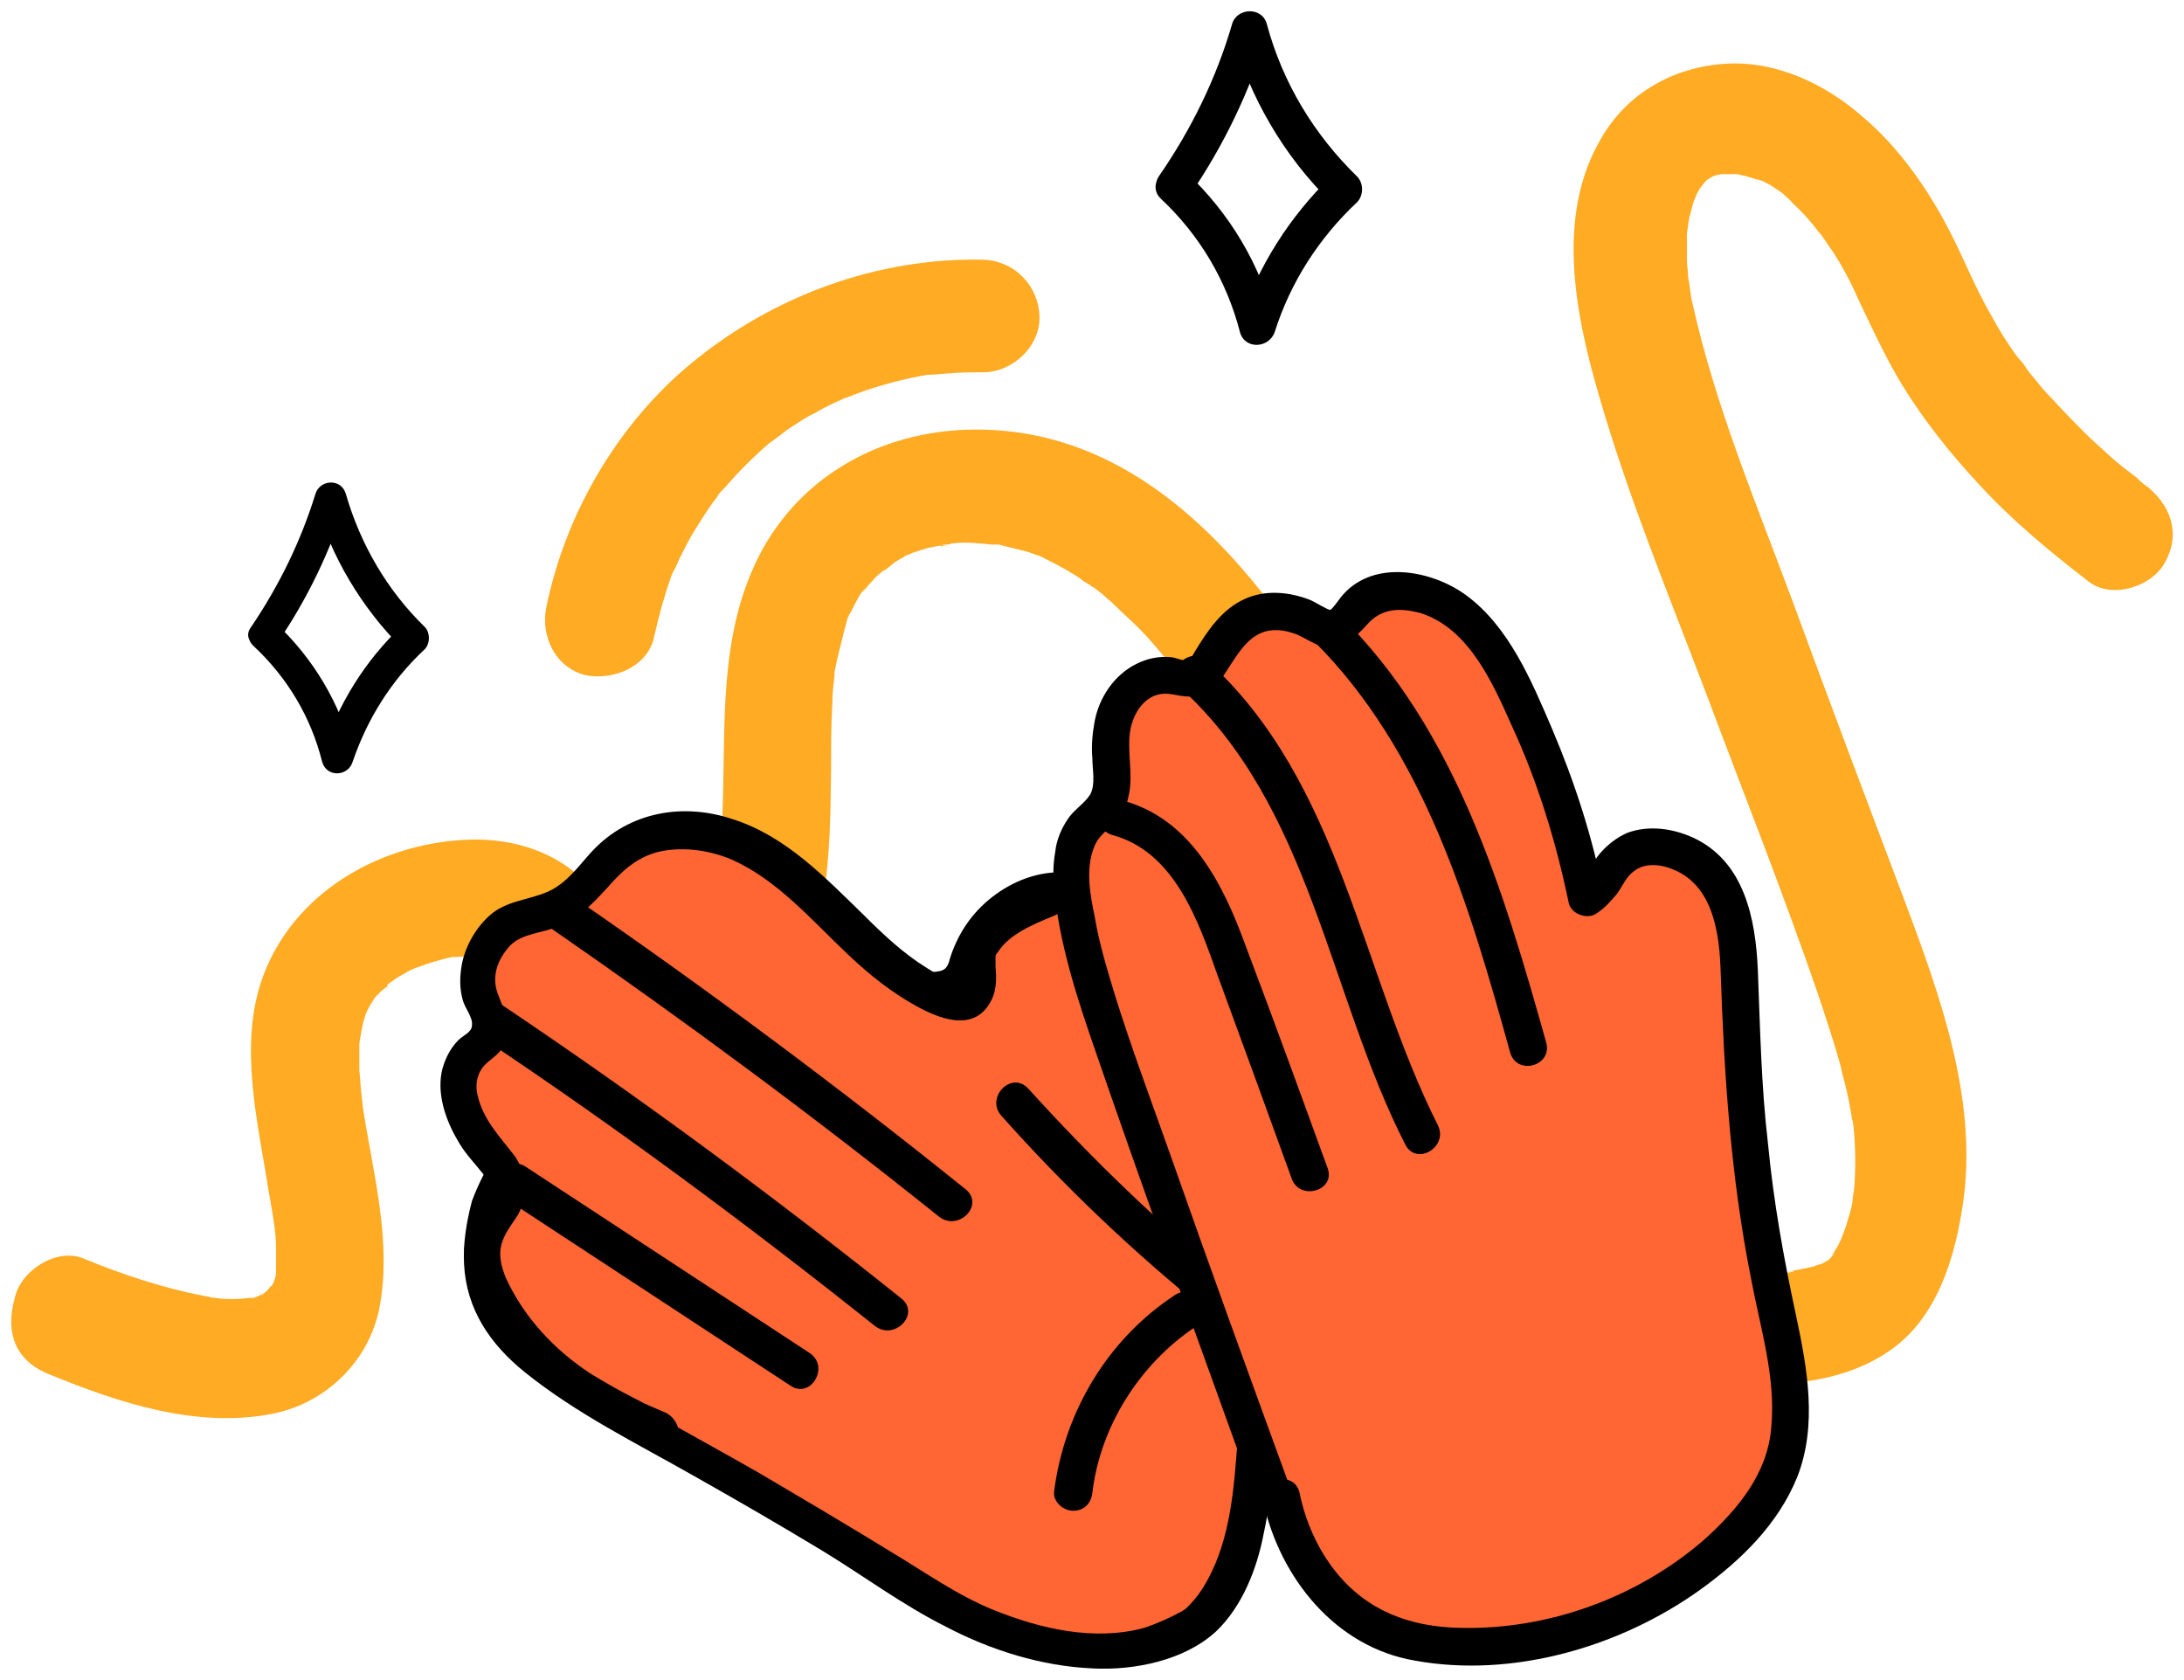 <?xml version="1.0" encoding="UTF-8"?> <svg xmlns="http://www.w3.org/2000/svg" viewBox="6364 4824 193.959 149.189"><path fill="rgb(255, 171, 35)" stroke="none" fill-opacity="1" stroke-width="1" stroke-opacity="1" font-size-adjust="none" class="st0" id="tSvg4a6aa6c224" title="Path 27" d="M 6368.413 4946.063 C 6374.513 4948.563 6381.413 4950.863 6388.113 4949.563 C 6392.913 4948.663 6396.813 4944.863 6397.713 4940.063 C 6398.813 4934.163 6397.113 4928.163 6396.213 4922.263 C 6396.013 4921.063 6396.313 4923.163 6396.213 4922.263 C 6396.213 4921.963 6396.113 4921.563 6396.113 4921.263 C 6396.013 4920.563 6396.013 4919.863 6395.913 4919.063 C 6395.913 4918.363 6395.913 4917.763 6395.913 4917.063 C 6395.913 4916.763 6395.913 4916.463 6396.013 4916.063 C 6396.113 4914.963 6395.813 4917.163 6396.013 4916.063 C 6396.113 4915.463 6396.213 4914.863 6396.413 4914.263 C 6396.513 4913.963 6396.613 4913.663 6396.713 4913.363 C 6396.713 4913.363 6396.213 4914.363 6396.513 4913.963 C 6396.613 4913.763 6396.713 4913.563 6396.813 4913.363 C 6397.013 4913.063 6397.113 4912.863 6397.313 4912.563 C 6397.913 4911.663 6396.713 4913.163 6397.313 4912.563 C 6397.513 4912.363 6397.713 4912.163 6397.913 4911.963 C 6398.013 4911.863 6398.813 4911.363 6398.813 4911.163 C 6398.813 4911.463 6398.013 4911.763 6398.513 4911.363 C 6398.613 4911.263 6398.813 4911.163 6398.913 4911.063 C 6399.213 4910.863 6399.513 4910.663 6399.913 4910.463 C 6400.213 4910.263 6400.613 4910.063 6400.913 4909.963 C 6402.013 4909.463 6400.113 4910.163 6401.213 4909.863 C 6401.913 4909.563 6402.713 4909.363 6403.413 4909.163 C 6403.813 4909.063 6404.113 4908.963 6404.513 4908.963 C 6404.713 4908.963 6405.213 4908.863 6404.513 4908.963 C 6403.713 4909.063 6404.613 4908.963 6404.813 4908.963 C 6405.513 4908.963 6406.213 4908.963 6406.913 4908.963 C 6407.813 4908.963 6405.713 4908.663 6406.913 4908.963 C 6407.213 4909.063 6407.613 4909.163 6408.013 4909.263 C 6408.513 4909.363 6407.513 4909.063 6407.413 4908.963 C 6407.513 4909.063 6407.813 4909.163 6407.913 4909.163 C 6408.113 4909.263 6409.013 4909.863 6408.313 4909.363 C 6407.613 4908.863 6408.513 4909.663 6408.713 4909.863 C 6408.813 4909.963 6408.913 4910.163 6409.113 4910.263 C 6409.613 4910.763 6408.413 4909.263 6409.113 4910.263 C 6411.613 4913.863 6413.913 4917.563 6418.313 4918.963 C 6422.913 4920.463 6428.213 4918.663 6431.613 4915.363 C 6437.813 4909.363 6437.713 4899.863 6437.813 4891.863 C 6437.813 4890.063 6437.813 4888.363 6437.913 4886.563 C 6437.913 4885.663 6438.013 4884.863 6438.113 4883.963 C 6438.213 4883.063 6437.913 4884.863 6438.113 4883.663 C 6438.213 4883.163 6438.313 4882.763 6438.413 4882.263 C 6438.613 4881.463 6438.813 4880.663 6439.013 4879.863 C 6439.113 4879.563 6439.213 4878.963 6439.413 4878.663 C 6439.413 4878.663 6439.013 4879.563 6439.213 4879.063 C 6439.313 4878.763 6439.413 4878.563 6439.613 4878.263 C 6439.913 4877.663 6440.413 4876.563 6440.913 4876.163 C 6440.913 4876.163 6440.313 4876.863 6440.713 4876.463 C 6440.913 4876.263 6441.013 4876.063 6441.213 4875.863 C 6441.513 4875.563 6441.813 4875.163 6442.213 4874.863 C 6442.313 4874.763 6442.513 4874.663 6442.613 4874.563 C 6443.113 4874.163 6442.813 4874.663 6442.413 4874.663 C 6442.613 4874.663 6443.213 4874.163 6443.413 4873.963 C 6443.713 4873.763 6444.113 4873.563 6444.413 4873.363 C 6444.613 4873.263 6444.713 4873.263 6444.913 4873.163 C 6445.513 4872.863 6443.813 4873.563 6444.813 4873.163 C 6445.513 4872.963 6446.213 4872.663 6446.913 4872.563 C 6447.213 4872.463 6447.813 4872.463 6448.113 4872.363 C 6447.513 4872.663 6447.313 4872.463 6447.813 4872.363 C 6448.013 4872.363 6448.313 4872.363 6448.513 4872.263 C 6449.313 4872.163 6450.113 4872.163 6451.013 4872.263 C 6451.413 4872.263 6451.813 4872.363 6452.213 4872.363 C 6452.813 4872.363 6451.813 4872.263 6451.813 4872.263 C 6452.113 4872.363 6452.413 4872.363 6452.713 4872.363 C 6453.513 4872.563 6454.313 4872.763 6455.113 4872.963 C 6455.513 4873.063 6455.913 4873.263 6456.313 4873.363 C 6456.513 4873.463 6456.613 4873.463 6456.813 4873.563 C 6457.413 4873.763 6455.913 4873.163 6456.713 4873.563 C 6457.513 4873.963 6458.313 4874.363 6459.113 4874.863 C 6459.513 4875.063 6459.913 4875.363 6460.313 4875.663 C 6460.513 4875.763 6460.613 4875.863 6460.813 4875.963 C 6460.913 4876.063 6461.813 4876.663 6461.313 4876.263 C 6460.813 4875.863 6461.413 4876.263 6461.413 4876.363 C 6461.613 4876.563 6461.813 4876.663 6462.013 4876.863 C 6462.313 4877.163 6462.613 4877.363 6462.913 4877.663 C 6463.613 4878.363 6464.413 4879.063 6465.113 4879.763 C 6465.813 4880.463 6466.413 4881.163 6467.013 4881.863 C 6467.313 4882.263 6467.613 4882.563 6467.913 4882.963 C 6468.013 4883.163 6468.513 4883.763 6467.913 4882.963 C 6468.113 4883.163 6468.213 4883.363 6468.413 4883.663 C 6469.613 4885.263 6470.713 4886.863 6471.813 4888.563 C 6476.613 4896.063 6480.613 4904.063 6484.513 4912.063 C 6486.513 4916.063 6488.413 4920.163 6490.413 4924.163 C 6492.213 4927.763 6494.113 4931.263 6496.513 4934.463 C 6499.213 4938.063 6502.413 4941.263 6506.513 4943.363 C 6510.413 4945.463 6514.613 4946.563 6519.013 4946.863 C 6523.713 4947.163 6529.013 4946.363 6532.713 4943.263 C 6536.413 4940.163 6537.813 4934.863 6538.413 4930.263 C 6539.513 4921.363 6536.313 4912.463 6533.213 4904.163 C 6529.813 4895.163 6526.413 4886.163 6523.113 4877.163 C 6519.913 4868.563 6516.313 4859.963 6514.313 4850.963 C 6514.113 4850.263 6514.113 4849.463 6513.913 4848.663 C 6514.213 4849.963 6513.913 4848.863 6513.913 4848.463 C 6513.913 4848.063 6513.813 4847.563 6513.813 4847.163 C 6513.813 4846.363 6513.813 4845.563 6513.813 4844.763 C 6513.813 4844.563 6514.013 4843.763 6513.913 4843.563 C 6514.013 4843.663 6513.713 4844.863 6513.913 4843.963 C 6513.913 4843.763 6514.013 4843.563 6514.013 4843.363 C 6514.113 4842.963 6514.213 4842.663 6514.313 4842.263 C 6514.313 4842.163 6514.413 4841.963 6514.413 4841.863 C 6514.613 4841.063 6514.313 4842.163 6514.213 4842.163 C 6514.413 4842.063 6514.613 4841.363 6514.713 4841.163 C 6514.813 4841.063 6514.913 4840.863 6514.913 4840.763 C 6515.013 4840.563 6515.413 4839.863 6515.013 4840.563 C 6514.713 4841.163 6515.213 4840.363 6515.413 4840.163 C 6515.513 4840.063 6515.613 4839.963 6515.713 4839.863 C 6516.113 4839.463 6514.913 4840.363 6515.413 4840.063 C 6515.513 4840.063 6516.413 4839.463 6516.413 4839.463 C 6516.413 4839.563 6515.513 4839.763 6516.113 4839.663 C 6516.413 4839.563 6516.713 4839.463 6517.013 4839.463 C 6517.913 4839.163 6516.213 4839.463 6517.113 4839.463 C 6517.513 4839.463 6517.913 4839.463 6518.413 4839.463 C 6519.113 4839.463 6517.513 4839.263 6518.213 4839.463 C 6518.413 4839.463 6518.613 4839.563 6518.713 4839.563 C 6519.213 4839.663 6519.713 4839.863 6520.113 4839.963 C 6521.113 4840.263 6519.913 4839.863 6520.013 4839.863 C 6520.013 4839.863 6520.513 4840.063 6520.513 4840.063 C 6520.913 4840.263 6521.313 4840.463 6521.713 4840.763 C 6521.913 4840.863 6522.113 4841.063 6522.313 4841.163 C 6522.413 4841.263 6522.913 4841.663 6522.413 4841.263 C 6521.913 4840.863 6522.413 4841.263 6522.513 4841.363 C 6522.713 4841.563 6523.013 4841.763 6523.213 4842.063 C 6524.013 4842.763 6524.713 4843.563 6525.413 4844.463 C 6525.513 4844.663 6525.713 4844.763 6525.813 4844.963 C 6525.213 4844.263 6525.713 4844.763 6525.813 4844.963 C 6526.113 4845.363 6526.413 4845.863 6526.713 4846.263 C 6527.713 4847.763 6528.513 4849.363 6529.213 4850.963 C 6530.413 4853.463 6531.513 4855.863 6532.913 4858.163 C 6534.813 4861.263 6537.113 4864.163 6539.613 4866.863 C 6542.613 4870.163 6546.013 4872.963 6549.513 4875.663 C 6551.613 4877.263 6555.213 4876.063 6556.313 4873.863 C 6557.713 4871.263 6556.713 4868.763 6554.513 4867.063 C 6555.113 4867.563 6553.913 4866.663 6553.813 4866.463 C 6553.413 4866.163 6552.913 4865.763 6552.513 4865.463 C 6551.613 4864.763 6550.813 4863.963 6550.013 4863.263 C 6548.613 4861.963 6547.213 4860.463 6545.913 4859.063 C 6545.313 4858.463 6544.813 4857.763 6544.213 4857.063 C 6544.113 4856.963 6544.013 4856.763 6543.913 4856.663 C 6543.513 4856.263 6544.113 4856.963 6544.113 4856.963 C 6543.913 4856.563 6543.513 4856.063 6543.213 4855.763 C 6542.313 4854.563 6541.513 4853.263 6540.813 4851.963 C 6539.413 4849.563 6538.413 4846.963 6537.113 4844.463 C 6535.213 4840.763 6532.613 4837.063 6529.413 4834.363 C 6526.113 4831.463 6521.713 4829.363 6517.213 4829.663 C 6512.613 4829.963 6508.513 4832.263 6506.213 4836.263 C 6502.113 4843.163 6503.913 4851.963 6506.013 4859.163 C 6508.613 4868.163 6512.213 4876.863 6515.513 4885.563 C 6518.813 4894.363 6522.313 4903.163 6525.413 4912.163 C 6526.113 4914.263 6526.813 4916.363 6527.413 4918.463 C 6527.613 4919.463 6527.913 4920.363 6528.113 4921.363 C 6528.213 4921.863 6528.313 4922.363 6528.413 4922.963 C 6528.413 4923.063 6528.613 4924.063 6528.513 4923.363 C 6528.413 4922.663 6528.613 4924.063 6528.613 4924.063 C 6528.813 4926.063 6528.813 4928.163 6528.613 4930.163 C 6528.713 4929.163 6528.513 4930.463 6528.513 4930.763 C 6528.413 4931.263 6528.313 4931.763 6528.113 4932.263 C 6528.013 4932.763 6527.813 4933.263 6527.613 4933.763 C 6527.513 4933.963 6527.513 4934.163 6527.413 4934.363 C 6527.913 4933.363 6527.413 4934.163 6527.313 4934.463 C 6527.113 4934.863 6526.813 4935.263 6526.613 4935.663 C 6526.713 4935.463 6527.313 4934.963 6526.713 4935.563 C 6526.613 4935.663 6526.413 4935.863 6526.313 4935.963 C 6526.013 4936.363 6526.513 4935.863 6526.613 4935.763 C 6526.413 4935.863 6526.113 4936.063 6525.913 4936.163 C 6525.813 4936.263 6525.213 4936.463 6525.713 4936.263 C 6526.313 4936.063 6525.213 4936.363 6525.113 4936.463 C 6524.613 4936.563 6524.213 4936.663 6523.713 4936.763 C 6523.513 4936.763 6523.313 4936.863 6523.113 4936.863 C 6522.013 4937.063 6523.213 4936.863 6523.313 4936.863 C 6523.113 4937.163 6520.813 4936.963 6520.413 4936.963 C 6519.713 4936.963 6518.513 4937.063 6517.913 4936.763 C 6518.613 4937.063 6518.513 4936.863 6518.113 4936.763 C 6517.813 4936.663 6517.613 4936.663 6517.313 4936.663 C 6516.813 4936.563 6516.313 4936.463 6515.813 4936.263 C 6515.013 4936.063 6514.213 4935.763 6513.413 4935.463 C 6512.713 4935.263 6514.213 4935.863 6513.513 4935.463 C 6513.313 4935.363 6513.113 4935.263 6513.013 4935.263 C 6512.513 4935.063 6512.113 4934.763 6511.613 4934.563 C 6510.813 4934.063 6510.013 4933.563 6509.313 4933.063 C 6510.113 4933.663 6509.213 4932.963 6508.913 4932.763 C 6508.513 4932.363 6508.113 4932.063 6507.713 4931.663 C 6507.013 4930.963 6506.413 4930.263 6505.713 4929.463 C 6505.613 4929.263 6505.413 4929.163 6505.313 4928.963 C 6505.913 4929.663 6505.413 4929.163 6505.313 4928.963 C 6505.013 4928.463 6504.613 4928.063 6504.313 4927.563 C 6502.013 4924.063 6500.113 4920.363 6498.313 4916.563 C 6494.313 4908.563 6490.613 4900.563 6486.313 4892.663 C 6478.713 4878.763 6467.813 4861.563 6449.813 4862.163 C 6441.413 4862.463 6434.013 4866.963 6430.713 4874.863 C 6427.713 4881.963 6428.513 4889.763 6428.113 4897.363 C 6428.113 4898.263 6428.013 4899.163 6427.913 4899.963 C 6427.913 4900.163 6427.713 4901.563 6427.813 4900.763 C 6427.913 4900.063 6427.813 4900.663 6427.813 4900.863 C 6427.713 4901.163 6427.713 4901.463 6427.613 4901.863 C 6427.413 4902.763 6427.213 4903.663 6426.913 4904.563 C 6426.813 4904.963 6426.613 4905.463 6426.413 4905.863 C 6426.813 4904.863 6426.213 4906.163 6426.013 4906.463 C 6425.813 4906.763 6425.613 4907.163 6425.413 4907.463 C 6424.913 4908.263 6425.313 4907.563 6425.513 4907.363 C 6425.313 4907.563 6425.213 4907.763 6425.013 4907.963 C 6424.913 4908.063 6424.713 4908.263 6424.613 4908.363 C 6424.213 4908.863 6424.913 4908.063 6424.913 4908.163 C 6424.913 4908.363 6423.813 4908.863 6423.613 4908.963 C 6422.713 4909.463 6423.813 4908.863 6423.813 4908.963 C 6423.813 4908.963 6423.313 4909.163 6423.313 4909.163 C 6423.113 4909.263 6422.813 4909.263 6422.613 4909.363 C 6422.113 4909.563 6422.913 4909.263 6423.013 4909.363 C 6422.813 4909.263 6422.013 4909.363 6421.713 4909.363 C 6421.013 4909.363 6422.613 4909.563 6422.013 4909.363 C 6421.813 4909.263 6421.513 4909.263 6421.313 4909.163 C 6420.713 4909.063 6422.013 4909.663 6421.513 4909.263 C 6421.413 4909.163 6421.213 4909.063 6421.013 4908.963 C 6420.413 4908.563 6421.213 4908.863 6421.213 4909.063 C 6421.213 4909.063 6420.913 4908.763 6420.813 4908.663 C 6420.713 4908.563 6420.113 4907.763 6420.013 4907.763 C 6420.113 4907.763 6420.713 4908.763 6420.113 4907.963 C 6420.013 4907.763 6419.813 4907.563 6419.713 4907.363 C 6418.513 4905.663 6417.513 4903.863 6416.013 4902.363 C 6413.413 4899.663 6409.613 4898.463 6405.813 4898.563 C 6398.213 4898.763 6390.613 4902.863 6387.613 4910.063 C 6385.213 4915.763 6386.613 4922.363 6387.613 4928.263 C 6387.813 4929.663 6388.113 4931.063 6388.313 4932.463 C 6388.413 4933.363 6388.213 4931.163 6388.313 4932.363 C 6388.313 4932.663 6388.413 4932.963 6388.413 4933.263 C 6388.513 4933.963 6388.513 4934.563 6388.513 4935.263 C 6388.513 4935.863 6388.513 4936.363 6388.513 4936.963 C 6388.513 4937.963 6388.713 4935.963 6388.613 4936.663 C 6388.513 4936.963 6388.513 4937.263 6388.413 4937.563 C 6388.313 4937.763 6388.313 4937.963 6388.213 4938.163 C 6387.913 4939.163 6388.413 4937.763 6388.313 4937.863 C 6388.213 4938.063 6388.113 4938.263 6387.913 4938.463 C 6387.413 4939.363 6388.513 4937.863 6388.013 4938.263 C 6387.913 4938.363 6387.413 4939.063 6387.213 4939.063 C 6387.213 4939.063 6388.513 4938.163 6387.813 4938.563 C 6387.713 4938.663 6387.513 4938.763 6387.413 4938.863 C 6387.313 4938.963 6387.113 4938.963 6387.013 4939.063 C 6386.313 4939.463 6387.813 4938.763 6387.613 4938.863 C 6387.213 4938.963 6386.813 4939.163 6386.513 4939.263 C 6386.313 4939.263 6386.113 4939.363 6385.913 4939.363 C 6385.013 4939.563 6387.213 4939.263 6386.413 4939.263 C 6385.913 4939.263 6385.313 4939.363 6384.813 4939.363 C 6384.213 4939.363 6383.713 4939.363 6383.113 4939.263 C 6382.713 4939.263 6381.713 4938.963 6383.213 4939.263 C 6382.813 4939.163 6382.413 4939.163 6382.013 4939.063 C 6378.413 4938.363 6374.813 4937.163 6371.413 4935.763 C 6369.013 4934.763 6365.813 4936.863 6365.313 4939.263 C 6364.313 4942.863 6365.813 4945.063 6368.413 4946.063C 6368.413 4946.063 6368.413 4946.063 6368.413 4946.063Z"></path><path fill="rgb(255, 102, 52)" stroke="none" fill-opacity="1" stroke-width="1" stroke-opacity="1" font-size-adjust="none" class="st1" id="tSvg78f170ce68" title="Path 28" d="M 6406.913 4936.263 C 6407.413 4945.963 6419.713 4948.163 6447.013 4965.963 C 6448.113 4966.663 6452.313 4969.163 6458.313 4970.163 C 6462.313 4970.863 6466.613 4970.463 6470.013 4968.263 C 6471.013 4967.663 6473.913 4965.163 6475.013 4957.963 C 6478.513 4934.763 6469.513 4915.963 6466.813 4910.663 C 6464.913 4907.063 6462.613 4903.263 6459.013 4902.863 C 6456.313 4902.563 6453.013 4904.263 6451.213 4906.763 C 6449.713 4908.863 6450.313 4910.163 6449.013 4911.163 C 6446.813 4912.863 6443.313 4910.763 6440.113 4910.063 C 6433.313 4908.463 6426.913 4912.763 6421.813 4916.163C 6418.513 4918.563 6406.413 4926.563 6406.913 4936.263Z"></path><path fill="rgb(0, 0, 0)" stroke="none" fill-opacity="1" stroke-width="1" stroke-opacity="1" font-size-adjust="none" id="tSvg15b82297473" title="Path 29" d="M 6405.213 4936.263 C 6405.413 4940.263 6407.513 4943.363 6410.613 4945.863 C 6415.213 4949.563 6420.513 4952.163 6425.613 4955.063 C 6429.513 4957.263 6433.313 4959.463 6437.113 4961.763 C 6440.713 4963.963 6444.213 4966.563 6448.013 4968.463 C 6452.013 4970.563 6456.513 4971.963 6461.013 4972.163 C 6464.713 4972.363 6469.213 4971.463 6472.013 4968.863 C 6474.313 4966.663 6475.613 4963.363 6476.213 4960.263 C 6477.313 4955.163 6477.513 4949.763 6477.313 4944.563 C 6477.013 4936.163 6475.313 4927.763 6472.413 4919.863 C 6471.413 4917.263 6470.413 4914.663 6469.213 4912.163 C 6467.813 4909.163 6466.313 4906.063 6463.813 4903.763 C 6460.413 4900.563 6455.713 4900.863 6452.113 4903.663 C 6450.313 4905.063 6449.113 4906.863 6448.413 4908.963 C 6448.213 4909.663 6448.113 4910.163 6447.313 4910.263 C 6446.313 4910.463 6445.213 4910.063 6444.313 4909.763 C 6441.913 4909.063 6439.613 4908.163 6437.113 4908.163 C 6434.713 4908.163 6432.313 4908.663 6430.113 4909.563 C 6426.313 4911.063 6423.013 4913.363 6419.613 4915.563 C 6414.013 4919.363 6408.313 4924.163 6405.913 4930.663 C 6405.413 4932.563 6405.113 4934.463 6405.213 4936.263 C 6405.313 4938.363 6408.613 4938.363 6408.513 4936.263 C 6408.313 4929.563 6414.013 4924.163 6418.913 4920.363 C 6421.113 4918.663 6423.513 4917.063 6425.913 4915.563 C 6429.613 4913.263 6433.913 4911.063 6438.413 4911.563 C 6442.113 4911.963 6447.013 4915.463 6450.313 4912.263 C 6451.613 4910.963 6451.513 4908.963 6452.613 4907.563 C 6453.813 4906.063 6455.713 4904.863 6457.613 4904.663 C 6461.513 4904.163 6463.813 4908.963 6465.313 4911.863 C 6466.213 4913.663 6467.113 4915.463 6467.813 4917.263 C 6470.513 4923.863 6472.513 4930.763 6473.413 4937.863 C 6474.013 4942.463 6474.213 4947.063 6473.913 4951.763 C 6473.613 4955.963 6473.313 4960.563 6471.213 4964.363 C 6470.713 4965.263 6470.213 4965.963 6469.413 4966.763 C 6469.313 4966.863 6469.013 4967.063 6469.313 4966.863 C 6469.213 4966.963 6469.113 4966.963 6469.013 4967.063 C 6467.913 4967.663 6466.813 4968.163 6465.613 4968.563 C 6461.213 4969.763 6456.413 4968.663 6452.213 4966.963 C 6449.013 4965.663 6446.213 4963.663 6443.213 4961.863 C 6439.313 4959.463 6435.413 4957.163 6431.513 4954.863 C 6426.113 4951.763 6420.513 4948.863 6415.313 4945.463 C 6413.613 4944.363 6412.213 4943.363 6410.813 4941.863 C 6409.813 4940.863 6409.013 4939.563 6408.713 4938.363 C 6408.613 4938.063 6408.513 4937.663 6408.513 4937.363 C 6408.513 4937.263 6408.513 4937.163 6408.513 4937.063 C 6408.513 4936.763 6408.513 4937.363 6408.513 4937.063 C 6408.513 4936.863 6408.513 4936.663 6408.413 4936.363C 6408.413 4934.163 6405.113 4934.163 6405.213 4936.263Z"></path><path fill="rgb(0, 0, 0)" stroke="none" fill-opacity="1" stroke-width="1" stroke-opacity="1" font-size-adjust="none" id="tSvgddcd362cbb" title="Path 30" d="M 6388.713 4880.963 C 6391.313 4877.163 6393.313 4872.963 6394.713 4868.563 C 6393.813 4868.563 6392.913 4868.563 6392.013 4868.563 C 6393.413 4873.463 6396.113 4877.963 6399.713 4881.563 C 6399.713 4880.863 6399.713 4880.263 6399.713 4879.563 C 6396.413 4882.663 6394.013 4886.563 6392.613 4890.863 C 6393.513 4890.863 6394.413 4890.863 6395.313 4890.863 C 6394.213 4886.463 6391.813 4882.463 6388.513 4879.363 C 6387.213 4878.163 6385.213 4880.163 6386.513 4881.363 C 6389.513 4884.163 6391.613 4887.663 6392.613 4891.663 C 6393.013 4893.063 6394.913 4892.963 6395.313 4891.663 C 6396.613 4887.863 6398.713 4884.463 6401.713 4881.663 C 6402.213 4881.163 6402.213 4880.163 6401.713 4879.663 C 6398.413 4876.463 6396.013 4872.363 6394.713 4867.863 C 6394.313 4866.463 6392.413 4866.563 6392.013 4867.863 C 6390.713 4872.063 6388.813 4875.963 6386.313 4879.663C 6385.213 4881.063 6387.713 4882.463 6388.713 4880.963Z"></path><path fill="rgb(0, 0, 0)" stroke="none" fill-opacity="1" stroke-width="1" stroke-opacity="1" font-size-adjust="none" id="tSvg18f29416343" title="Path 31" d="M 6469.713 4841.263 C 6472.713 4836.863 6475.013 4832.063 6476.513 4827.063 C 6475.513 4827.063 6474.413 4827.063 6473.413 4827.063 C 6475.013 4832.663 6478.013 4837.863 6482.213 4841.963 C 6482.213 4841.163 6482.213 4840.463 6482.213 4839.663 C 6478.513 4843.263 6475.713 4847.663 6474.113 4852.563 C 6475.113 4852.563 6476.213 4852.563 6477.213 4852.563 C 6475.913 4847.463 6473.213 4842.963 6469.413 4839.363 C 6467.913 4837.963 6465.613 4840.263 6467.113 4841.663 C 6470.513 4844.863 6472.913 4848.863 6474.113 4853.463 C 6474.513 4855.063 6476.713 4854.963 6477.213 4853.463 C 6478.613 4849.063 6481.113 4845.163 6484.513 4841.963 C 6485.113 4841.363 6485.113 4840.263 6484.513 4839.663 C 6480.713 4835.963 6477.913 4831.363 6476.513 4826.163 C 6476.113 4824.563 6473.813 4824.663 6473.413 4826.163 C 6472.013 4830.963 6469.813 4835.463 6466.913 4839.663C 6465.813 4841.363 6468.613 4842.963 6469.713 4841.263Z"></path><path fill="rgb(255, 102, 52)" stroke="none" fill-opacity="1" stroke-width="1" stroke-opacity="1" font-size-adjust="none" class="st1" id="tSvg28e7c8c61f" title="Path 32" d="M 6422.513 4950.963 C 6420.513 4950.163 6412.213 4946.663 6408.613 4940.263 C 6407.513 4938.263 6406.413 4936.263 6406.913 4934.163 C 6407.413 4932.063 6409.213 4931.063 6408.913 4929.063 C 6408.813 4928.263 6408.613 4927.863 6407.713 4926.863 C 6405.513 4924.363 6403.513 4920.563 6405.513 4917.963 C 6406.313 4916.963 6406.913 4917.163 6407.313 4916.063 C 6407.913 4914.363 6406.313 4913.463 6406.313 4910.963 C 6406.413 4908.363 6408.413 4906.663 6408.513 4906.563 C 6409.713 4905.563 6410.713 4905.663 6412.213 4905.163 C 6416.013 4903.963 6416.313 4901.563 6419.213 4899.463 C 6422.313 4897.263 6426.513 4897.563 6429.913 4899.163 C 6433.313 4900.763 6436.013 4903.463 6438.713 4906.063 C 6441.413 4908.663 6444.213 4911.363 6447.613 4912.763 C 6448.313 4913.063 6449.213 4913.263 6449.813 4912.863 C 6450.913 4912.263 6450.613 4910.563 6450.613 4909.263 C 6450.613 4907.663 6452.213 4905.763 6456.913 4903.863"></path><path fill="rgb(0, 0, 0)" stroke="none" fill-opacity="1" stroke-width="1" stroke-opacity="1" font-size-adjust="none" id="tSvg8a91c0e552" title="Path 33" d="M 6422.913 4949.363 C 6422.213 4949.063 6421.413 4948.763 6420.513 4948.263 C 6419.113 4947.563 6417.713 4946.763 6416.413 4945.963 C 6413.213 4943.863 6410.513 4940.963 6408.913 4937.463 C 6408.513 4936.463 6408.213 4935.363 6408.613 4934.263 C 6408.913 4933.363 6409.513 4932.663 6410.013 4931.863 C 6410.913 4930.163 6410.813 4928.263 6409.713 4926.663 C 6408.413 4924.963 6406.913 4923.463 6406.413 4921.263 C 6406.213 4920.463 6406.313 4919.563 6406.813 4918.863 C 6407.313 4918.163 6408.113 4917.863 6408.613 4917.063 C 6409.613 4915.363 6408.813 4913.863 6408.213 4912.263 C 6407.613 4910.663 6408.213 4909.163 6409.313 4907.963 C 6410.413 4906.863 6412.213 4906.863 6413.613 4906.263 C 6415.413 4905.563 6416.613 4904.263 6417.913 4902.863 C 6419.213 4901.363 6420.513 4900.163 6422.413 4899.663 C 6424.513 4899.163 6426.813 4899.463 6428.813 4900.263 C 6433.013 4902.063 6436.113 4905.763 6439.413 4908.863 C 6441.213 4910.563 6443.213 4912.163 6445.413 4913.363 C 6447.413 4914.463 6450.413 4915.663 6451.913 4913.063 C 6452.513 4912.063 6452.513 4910.963 6452.413 4909.863 C 6452.413 4909.663 6452.413 4909.463 6452.413 4909.163 C 6452.413 4908.863 6452.413 4909.263 6452.413 4909.063 C 6452.413 4908.763 6452.413 4908.863 6452.613 4908.563 C 6453.613 4906.963 6455.813 4906.063 6457.513 4905.363 C 6458.313 4905.063 6458.913 4904.263 6458.713 4903.363 C 6458.513 4902.563 6457.513 4901.863 6456.713 4902.163 C 6453.813 4903.363 6449.413 4905.363 6449.213 4909.063 C 6449.213 4909.463 6449.213 4909.863 6449.213 4910.263 C 6449.213 4910.463 6449.213 4911.363 6449.213 4911.363 C 6448.813 4911.563 6446.813 4910.263 6446.313 4909.963 C 6444.213 4908.663 6442.413 4906.963 6440.713 4905.263 C 6437.313 4901.963 6433.813 4898.263 6429.113 4896.763 C 6424.713 4895.263 6419.913 4896.063 6416.613 4899.563 C 6415.413 4900.863 6414.413 4902.363 6412.713 4903.163 C 6410.913 4903.963 6408.913 4903.963 6407.413 4905.363 C 6406.213 4906.463 6405.313 4908.063 6405.013 4909.663 C 6404.813 4910.763 6404.813 4911.863 6405.113 4912.863 C 6405.313 4913.563 6406.013 4914.363 6405.913 4915.063 C 6405.913 4915.663 6405.113 4915.963 6404.713 4916.363 C 6403.913 4917.163 6403.413 4918.263 6403.213 4919.263 C 6402.813 4921.463 6403.713 4923.763 6404.813 4925.563 C 6405.413 4926.563 6406.213 4927.363 6406.913 4928.263 C 6407.413 4928.963 6407.513 4929.463 6407.113 4930.263 C 6406.713 4931.063 6406.113 4931.763 6405.813 4932.563 C 6405.313 4933.763 6405.113 4934.963 6405.313 4936.263 C 6405.713 4938.863 6407.313 4941.363 6408.913 4943.463 C 6410.313 4945.263 6412.013 4946.663 6413.813 4948.063 C 6416.413 4949.963 6419.313 4951.463 6422.313 4952.663 C 6423.113 4952.963 6424.113 4952.263 6424.313 4951.463 C 6424.313 4950.463 6423.713 4949.663 6422.913 4949.363C 6422.913 4949.363 6422.913 4949.363 6422.913 4949.363Z"></path><path fill="rgb(255, 102, 52)" stroke="none" fill-opacity="1" stroke-width="1" stroke-opacity="1" font-size-adjust="none" class="st1" id="tSvg6287a9b613" title="Path 34" d="M 6407.613 4914.663 C 6419.713 4922.763 6431.413 4931.363 6442.813 4940.463"></path><path fill="rgb(0, 0, 0)" stroke="none" fill-opacity="1" stroke-width="1" stroke-opacity="1" font-size-adjust="none" id="tSvg171b1ecf250" title="Path 35" d="M 6406.813 4916.163 C 6418.813 4924.163 6430.413 4932.763 6441.713 4941.763 C 6443.413 4943.063 6445.713 4940.763 6444.113 4939.363 C 6432.613 4930.163 6420.813 4921.463 6408.613 4913.263 C 6406.713 4912.063 6405.013 4914.963 6406.813 4916.163C 6406.813 4916.163 6406.813 4916.163 6406.813 4916.163Z"></path><path fill="rgb(255, 102, 52)" stroke="none" fill-opacity="1" stroke-width="1" stroke-opacity="1" font-size-adjust="none" class="st1" id="tSvg9856550547" title="Path 36" d="M 6413.913 4905.163 C 6425.713 4913.363 6437.313 4921.863 6448.513 4930.863"></path><path fill="rgb(0, 0, 0)" stroke="none" fill-opacity="1" stroke-width="1" stroke-opacity="1" font-size-adjust="none" id="tSvg14bcb22d367" title="Path 37" d="M 6413.113 4906.563 C 6424.813 4914.663 6436.313 4923.163 6447.413 4932.063 C 6449.113 4933.363 6451.413 4931.063 6449.813 4929.663 C 6438.513 4920.563 6426.813 4911.863 6414.913 4903.663 C 6413.013 4902.463 6411.313 4905.363 6413.113 4906.563C 6413.113 4906.563 6413.113 4906.563 6413.113 4906.563Z"></path><path fill="rgb(255, 102, 52)" stroke="none" fill-opacity="1" stroke-width="1" stroke-opacity="1" font-size-adjust="none" class="st1" id="tSvgdd7ea6009" title="Path 38" d="M 6409.713 4929.063 C 6418.113 4934.563 6426.613 4940.163 6435.013 4945.663"></path><path fill="rgb(0, 0, 0)" stroke="none" fill-opacity="1" stroke-width="1" stroke-opacity="1" font-size-adjust="none" id="tSvgb69cbf2691" title="Path 39" d="M 6408.913 4930.463 C 6417.313 4935.963 6425.813 4941.563 6434.213 4947.063 C 6436.013 4948.263 6437.713 4945.363 6435.913 4944.163 C 6427.513 4938.663 6419.013 4933.063 6410.613 4927.563 C 6408.713 4926.463 6407.113 4929.263 6408.913 4930.463C 6408.913 4930.463 6408.913 4930.463 6408.913 4930.463Z"></path><path fill="rgb(255, 102, 52)" stroke="none" fill-opacity="1" stroke-width="1" stroke-opacity="1" font-size-adjust="none" class="st1" id="tSvgc24e363695" title="Path 40" d="M 6454.113 4921.863 C 6459.713 4928.163 6465.913 4934.063 6472.513 4939.363"></path><path fill="rgb(0, 0, 0)" stroke="none" fill-opacity="1" stroke-width="1" stroke-opacity="1" font-size-adjust="none" id="tSvgdec85359b1" title="Path 41" d="M 6452.913 4923.063 C 6458.513 4929.363 6464.713 4935.263 6471.313 4940.563 C 6472.013 4941.163 6473.013 4941.263 6473.713 4940.563 C 6474.313 4939.963 6474.413 4938.763 6473.713 4938.163 C 6467.113 4932.863 6461.013 4926.963 6455.313 4920.663 C 6453.813 4919.063 6451.513 4921.463 6452.913 4923.063C 6452.913 4923.063 6452.913 4923.063 6452.913 4923.063Z"></path><path fill="rgb(255, 102, 52)" stroke="none" fill-opacity="1" stroke-width="1" stroke-opacity="1" font-size-adjust="none" class="st1" id="tSvg76a89447bb" title="Path 42" d="M 6459.313 4956.563 C 6460.013 4950.063 6463.813 4943.963 6469.213 4940.463"></path><path fill="rgb(0, 0, 0)" stroke="none" fill-opacity="1" stroke-width="1" stroke-opacity="1" font-size-adjust="none" id="tSvgcd6fd7036a" title="Path 43" d="M 6461.013 4956.563 C 6461.713 4950.663 6465.213 4945.163 6470.113 4941.863 C 6471.913 4940.663 6470.213 4937.863 6468.413 4938.963 C 6462.413 4942.863 6458.513 4949.363 6457.613 4956.463 C 6457.513 4957.363 6458.413 4958.163 6459.313 4958.163 C 6460.313 4958.163 6460.913 4957.463 6461.013 4956.563C 6461.013 4956.563 6461.013 4956.563 6461.013 4956.563Z"></path><path fill="rgb(255, 102, 52)" stroke="none" fill-opacity="1" stroke-width="1" stroke-opacity="1" font-size-adjust="none" class="st1" id="tSvg56b583ec7e" title="Path 44" d="M 6476.813 4956.163 C 6472.213 4943.463 6467.613 4930.663 6463.113 4917.963 C 6461.513 4913.463 6459.913 4908.863 6459.213 4904.063 C 6458.813 4901.663 6458.813 4898.863 6460.613 4897.063 C 6461.013 4896.663 6461.613 4896.263 6461.913 4895.763 C 6462.813 4894.563 6462.613 4892.863 6462.513 4891.363 C 6462.413 4889.563 6462.613 4887.763 6463.513 4886.263 C 6464.413 4884.763 6466.213 4883.663 6468.013 4884.063 C 6468.613 4884.163 6469.213 4884.463 6469.813 4884.363 C 6470.613 4884.163 6471.013 4883.463 6471.313 4882.963 C 6472.413 4881.263 6473.513 4879.563 6475.013 4878.863 C 6476.813 4877.963 6478.913 4878.663 6479.413 4878.863 C 6481.013 4879.363 6481.213 4880.063 6482.213 4879.963 C 6483.713 4879.863 6483.913 4878.263 6485.413 4877.263 C 6487.813 4875.763 6491.713 4877.163 6493.413 4878.463 C 6495.613 4880.163 6497.113 4882.763 6498.413 4885.263 C 6501.413 4891.163 6503.613 4897.463 6504.913 4903.963 C 6506.213 4903.263 6506.713 4901.763 6507.613 4900.763 C 6510.013 4898.263 6514.613 4899.663 6516.513 4902.563 C 6518.413 4905.463 6518.413 4909.163 6518.513 4912.663 C 6518.713 4921.863 6519.713 4931.063 6521.613 4940.163 C 6522.613 4944.763 6523.813 4949.663 6522.313 4954.163 C 6521.313 4957.063 6519.313 4959.463 6517.113 4961.563 C 6510.913 4967.263 6502.513 4970.463 6494.113 4970.463 C 6491.013 4970.463 6487.813 4969.963 6485.213 4968.263 C 6479.813 4964.863 6478.213 4958.963 6477.813 4957.163"></path><path fill="rgb(0, 0, 0)" stroke="none" fill-opacity="1" stroke-width="1" stroke-opacity="1" font-size-adjust="none" id="tSvg19104d20cf3" title="Path 45" d="M 6478.413 4955.663 C 6474.913 4946.063 6471.413 4936.463 6468.013 4926.763 C 6466.313 4921.963 6464.513 4917.163 6463.013 4912.363 C 6462.313 4910.063 6461.613 4907.763 6461.213 4905.363 C 6460.813 4903.463 6460.413 4901.263 6461.113 4899.363 C 6461.413 4898.463 6462.013 4897.963 6462.713 4897.363 C 6463.513 4896.663 6464.013 4895.763 6464.213 4894.763 C 6464.713 4892.763 6464.013 4890.663 6464.413 4888.663 C 6464.813 4886.863 6466.113 4885.263 6468.113 4885.663 C 6469.213 4885.863 6470.213 4886.063 6471.213 4885.463 C 6472.013 4884.963 6472.513 4884.263 6473.013 4883.463 C 6474.113 4881.763 6475.213 4879.863 6477.413 4879.963 C 6478.013 4879.963 6478.713 4880.163 6479.213 4880.363 C 6479.913 4880.663 6480.613 4881.163 6481.313 4881.363 C 6483.113 4881.863 6484.313 4880.663 6485.413 4879.463 C 6486.713 4877.963 6488.413 4877.963 6490.213 4878.463 C 6494.513 4879.863 6496.613 4884.763 6498.313 4888.563 C 6500.613 4893.563 6502.213 4898.863 6503.313 4904.163 C 6503.513 4905.163 6504.913 4905.663 6505.713 4905.163 C 6506.513 4904.663 6507.013 4904.063 6507.613 4903.363 C 6508.113 4902.663 6508.413 4901.863 6509.113 4901.363 C 6510.113 4900.563 6511.613 4900.763 6512.713 4901.263 C 6516.213 4902.763 6516.713 4907.063 6516.813 4910.363 C 6517.113 4919.463 6517.713 4928.563 6519.513 4937.563 C 6520.313 4941.863 6521.713 4946.263 6521.313 4950.663 C 6521.013 4954.863 6518.313 4958.063 6515.313 4960.763 C 6509.413 4965.863 6501.513 4968.763 6493.613 4968.563 C 6489.213 4968.463 6485.413 4967.063 6482.613 4963.563 C 6481.013 4961.563 6479.913 4959.063 6479.413 4956.563 C 6478.913 4954.463 6475.713 4955.363 6476.213 4957.463 C 6477.713 4964.163 6482.613 4970.263 6489.613 4971.463 C 6498.313 4973.063 6507.913 4970.263 6515.013 4965.163 C 6518.613 4962.563 6521.913 4959.363 6523.613 4955.163 C 6525.413 4950.563 6524.513 4945.563 6523.513 4940.863 C 6522.413 4935.763 6521.513 4930.763 6521.013 4925.563 C 6520.413 4920.463 6520.313 4915.263 6520.113 4910.163 C 6519.913 4905.563 6518.913 4900.463 6514.313 4898.363 C 6512.513 4897.563 6510.413 4897.263 6508.513 4897.963 C 6507.613 4898.363 6506.813 4898.963 6506.113 4899.763 C 6505.413 4900.563 6505.013 4901.763 6504.013 4902.363 C 6504.813 4902.663 6505.613 4903.063 6506.413 4903.363 C 6505.413 4898.263 6503.813 4893.363 6501.813 4888.663 C 6500.013 4884.463 6498.013 4879.663 6494.213 4876.863 C 6491.213 4874.663 6486.113 4873.663 6483.313 4876.763 C 6483.013 4877.063 6482.313 4878.163 6482.113 4878.163 C 6481.913 4878.163 6480.613 4877.363 6480.313 4877.263 C 6478.513 4876.563 6476.413 4876.363 6474.613 4877.163 C 6472.513 4878.063 6471.213 4880.063 6470.113 4881.863 C 6470.013 4882.063 6469.713 4882.563 6469.513 4882.663 C 6469.213 4882.763 6468.313 4882.363 6468.013 4882.363 C 6466.913 4882.263 6465.913 4882.463 6464.913 4882.963 C 6462.913 4883.963 6461.613 4885.963 6461.213 4888.063 C 6461.013 4889.163 6460.913 4890.263 6461.013 4891.363 C 6461.013 4892.363 6461.313 4893.663 6460.813 4894.563 C 6460.313 4895.363 6459.313 4895.963 6458.813 4896.763 C 6458.213 4897.663 6457.813 4898.663 6457.713 4899.663 C 6457.313 4901.863 6457.713 4904.163 6458.113 4906.363 C 6459.113 4911.563 6461.013 4916.463 6462.713 4921.463 C 6466.813 4933.263 6471.113 4944.963 6475.313 4956.663 C 6475.913 4958.563 6479.113 4957.663 6478.413 4955.663C 6478.413 4955.663 6478.413 4955.663 6478.413 4955.663Z"></path><path fill="rgb(255, 102, 52)" stroke="none" fill-opacity="1" stroke-width="1" stroke-opacity="1" font-size-adjust="none" class="st1" id="tSvg5792e321ea" title="Path 46" d="M 6463.213 4896.563 C 6466.013 4897.263 6468.213 4899.263 6469.813 4901.663 C 6471.413 4904.063 6472.413 4906.763 6473.413 4909.463 C 6475.713 4915.763 6478.013 4921.963 6480.313 4928.263"></path><path fill="rgb(0, 0, 0)" stroke="none" fill-opacity="1" stroke-width="1" stroke-opacity="1" font-size-adjust="none" id="tSvge684440a72" title="Path 47" d="M 6462.813 4898.163 C 6468.313 4899.663 6470.413 4905.763 6472.113 4910.563 C 6474.313 4916.563 6476.513 4922.563 6478.713 4928.663 C 6479.413 4930.663 6482.613 4929.763 6481.913 4927.763 C 6479.513 4921.163 6477.113 4914.563 6474.613 4907.963 C 6472.613 4902.463 6469.713 4896.663 6463.613 4895.063 C 6461.613 4894.363 6460.713 4897.563 6462.813 4898.163C 6462.813 4898.163 6462.813 4898.163 6462.813 4898.163Z"></path><path fill="rgb(255, 102, 52)" stroke="none" fill-opacity="1" stroke-width="1" stroke-opacity="1" font-size-adjust="none" class="st1" id="tSvg37cc77a270" title="Path 48" d="M 6470.013 4883.863 C 6475.713 4888.963 6479.313 4896.163 6482.013 4903.263 C 6484.713 4910.463 6486.813 4917.963 6490.313 4924.763"></path><path fill="rgb(0, 0, 0)" stroke="none" fill-opacity="1" stroke-width="1" stroke-opacity="1" font-size-adjust="none" id="tSvg6699dfe067" title="Path 49" d="M 6468.813 4885.063 C 6480.413 4895.563 6482.013 4912.363 6488.813 4925.663 C 6489.813 4927.563 6492.613 4925.863 6491.713 4923.963 C 6484.813 4910.263 6483.113 4893.463 6471.213 4882.663 C 6469.613 4881.263 6467.313 4883.663 6468.813 4885.063C 6468.813 4885.063 6468.813 4885.063 6468.813 4885.063Z"></path><path fill="rgb(255, 102, 52)" stroke="none" fill-opacity="1" stroke-width="1" stroke-opacity="1" font-size-adjust="none" class="st1" id="tSvgde532786da" title="Path 50" d="M 6481.913 4879.763 C 6491.813 4889.563 6496.013 4903.563 6499.813 4916.963"></path><path fill="rgb(0, 0, 0)" stroke="none" fill-opacity="1" stroke-width="1" stroke-opacity="1" font-size-adjust="none" id="tSvgeb06f35e35" title="Path 51" d="M 6480.713 4880.963 C 6490.513 4890.763 6494.513 4904.463 6498.113 4917.463 C 6498.713 4919.563 6501.913 4918.663 6501.313 4916.563 C 6497.513 4903.063 6493.313 4888.763 6483.013 4878.663 C 6481.513 4877.063 6479.213 4879.463 6480.713 4880.963C 6480.713 4880.963 6480.713 4880.963 6480.713 4880.963Z"></path><path fill="rgb(255, 171, 35)" stroke="none" fill-opacity="1" stroke-width="1" stroke-opacity="1" font-size-adjust="none" class="st0" id="tSvg22a7fc6631" title="Path 52" d="M 6422.113 4880.463 C 6422.513 4878.663 6423.013 4876.863 6423.613 4875.163 C 6423.713 4874.963 6423.813 4874.663 6423.913 4874.463 C 6423.613 4875.063 6423.613 4875.063 6423.913 4874.563 C 6424.113 4874.163 6424.213 4873.863 6424.413 4873.463 C 6424.813 4872.663 6425.213 4871.863 6425.713 4871.063 C 6426.213 4870.263 6426.713 4869.463 6427.213 4868.763 C 6427.313 4868.563 6428.413 4867.263 6427.613 4868.163 C 6427.813 4867.863 6428.113 4867.563 6428.413 4867.263 C 6429.613 4865.863 6430.913 4864.563 6432.313 4863.363 C 6432.613 4863.163 6433.213 4862.663 6432.613 4863.163 C 6433.013 4862.863 6433.513 4862.463 6433.913 4862.163 C 6434.713 4861.663 6435.513 4861.063 6436.413 4860.663 C 6437.213 4860.163 6438.113 4859.763 6439.013 4859.363 C 6440.213 4858.763 6438.113 4859.663 6439.313 4859.263 C 6439.813 4859.063 6440.313 4858.863 6440.913 4858.663 C 6442.713 4858.063 6444.613 4857.563 6446.513 4857.263 C 6447.613 4857.063 6445.613 4857.363 6446.813 4857.263 C 6447.313 4857.263 6447.813 4857.163 6448.213 4857.163 C 6449.213 4857.063 6450.313 4857.063 6451.313 4857.063 C 6453.913 4857.063 6456.413 4854.763 6456.313 4852.063 C 6456.213 4849.363 6454.113 4847.163 6451.313 4847.063 C 6441.913 4846.863 6432.713 4850.263 6425.513 4856.163 C 6418.913 4861.563 6414.213 4869.563 6412.513 4877.963 C 6412.013 4880.363 6413.213 4883.263 6416.013 4883.963 C 6418.513 4884.463 6421.613 4883.163 6422.113 4880.463C 6422.113 4880.463 6422.113 4880.463 6422.113 4880.463Z"></path><defs> </defs></svg> 